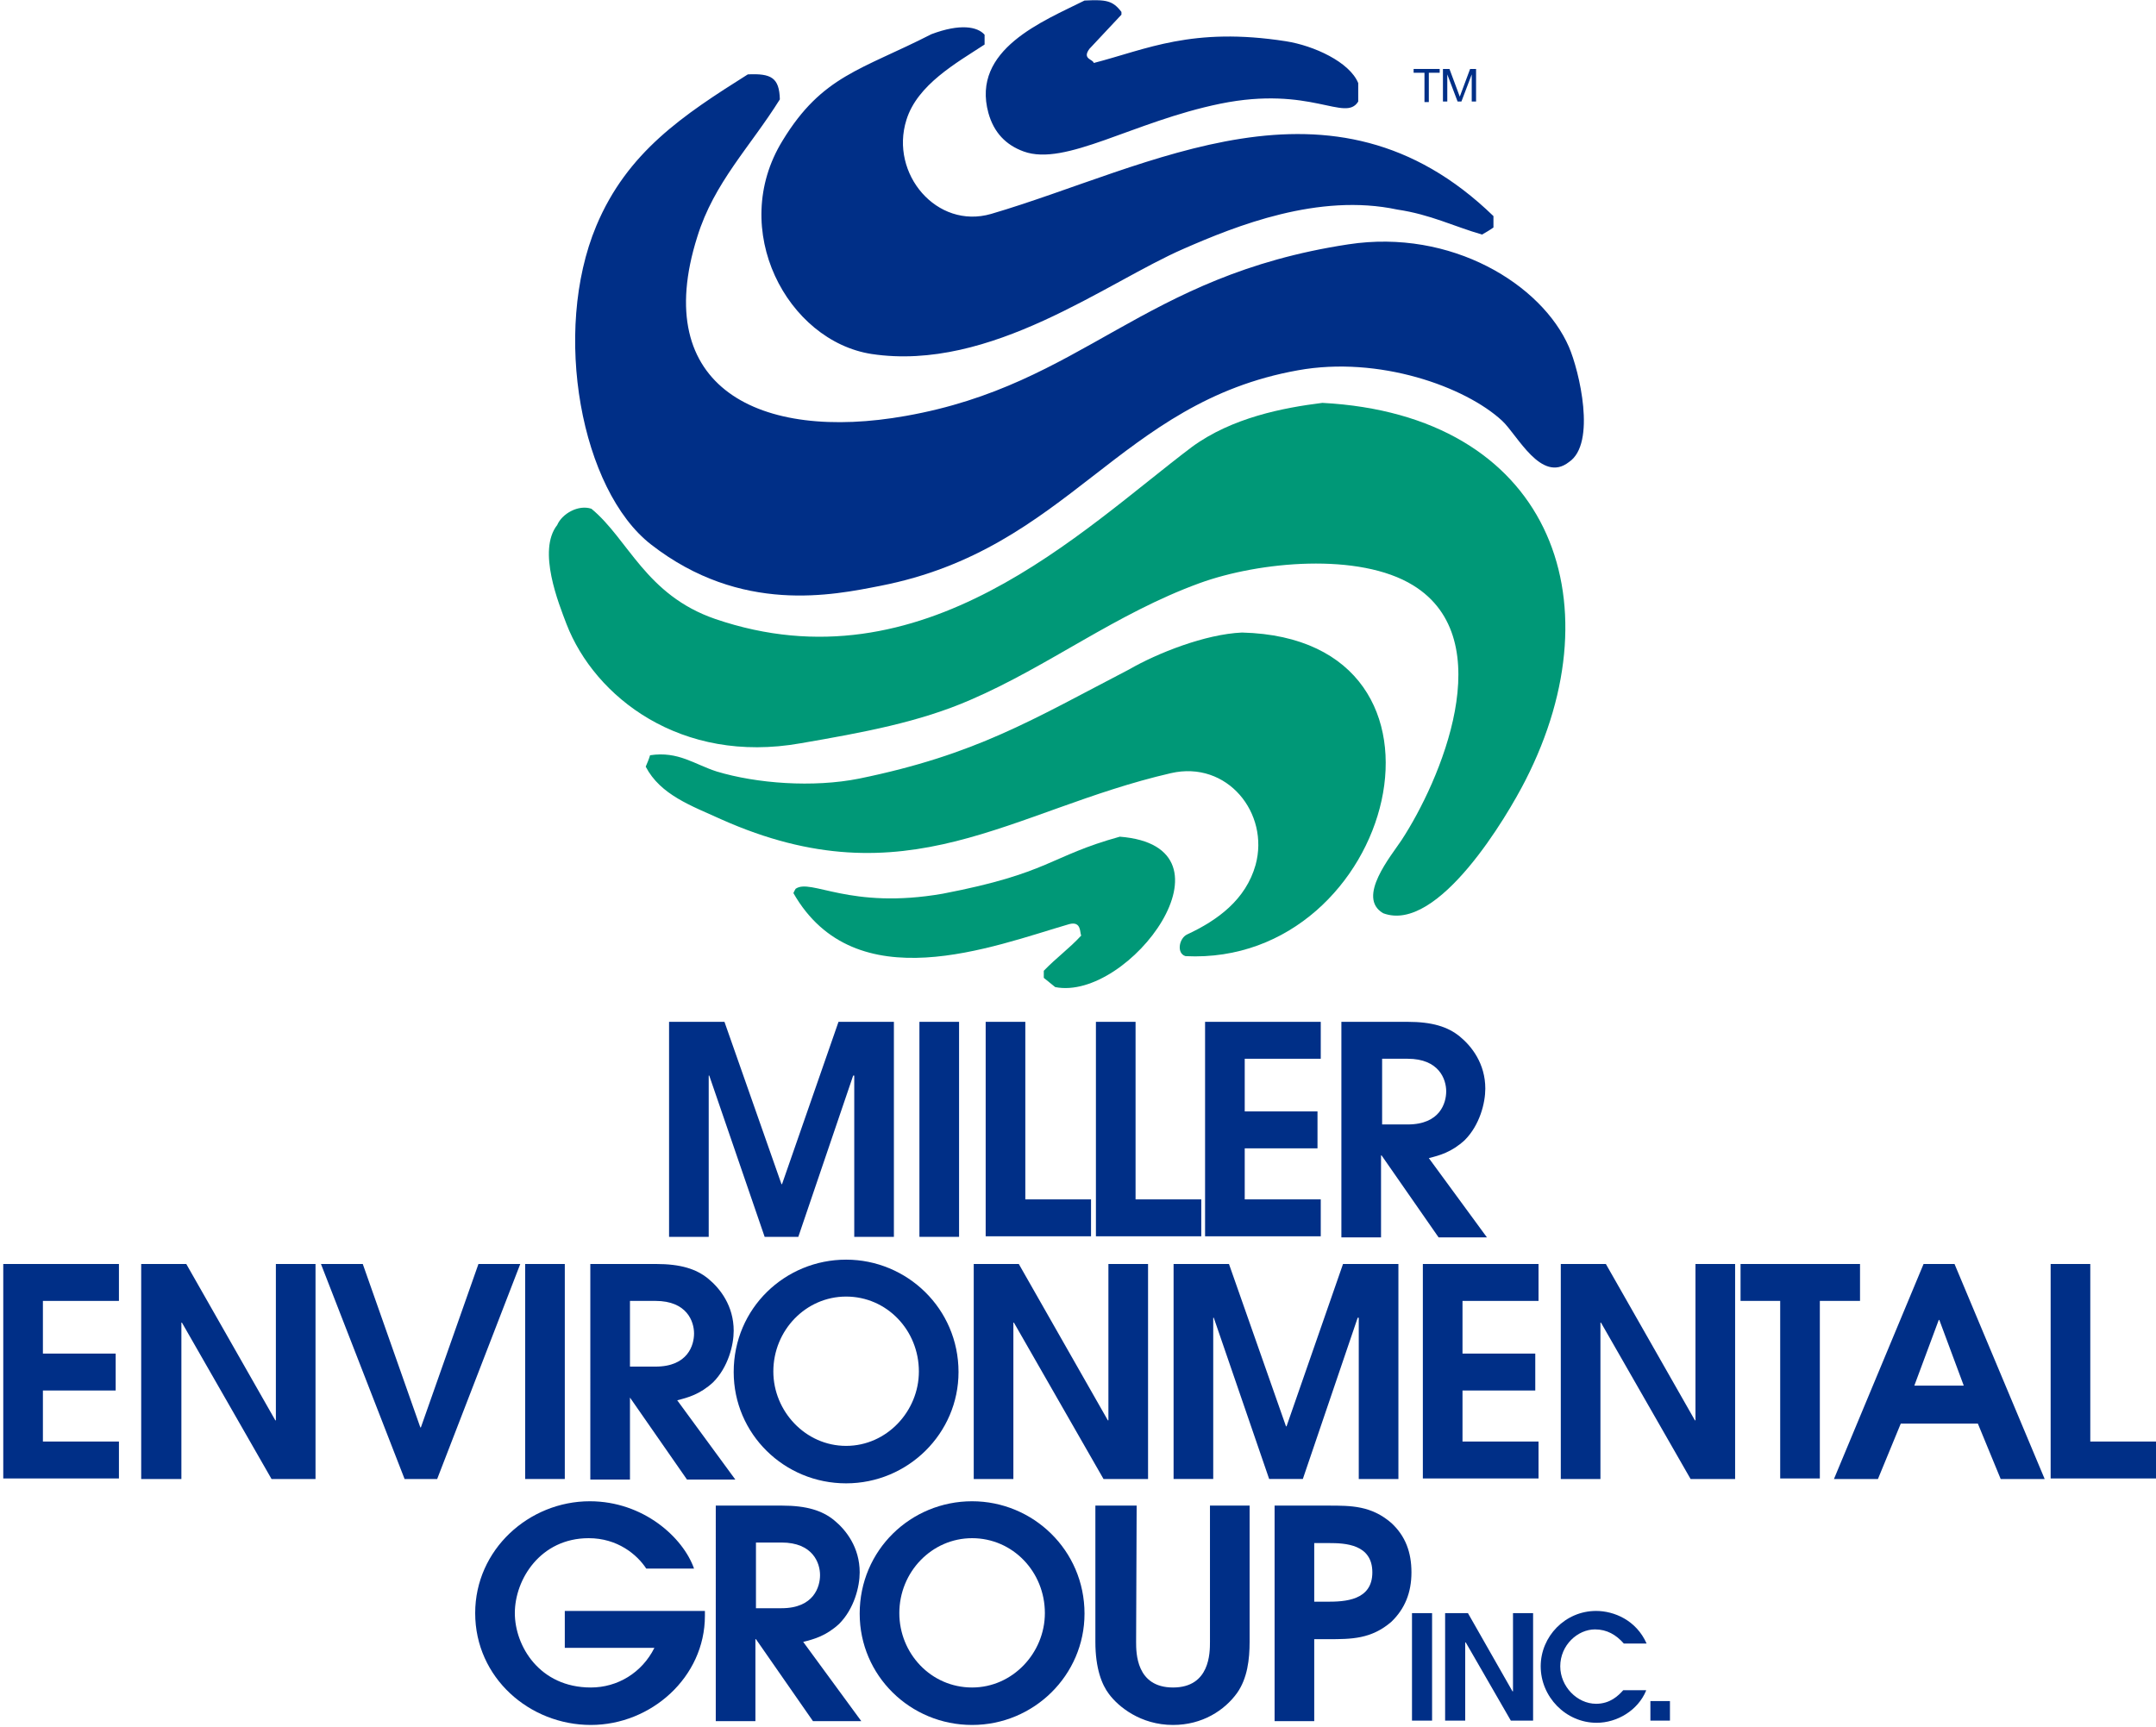 <?xml version="1.0" encoding="UTF-8"?> <!-- Generator: Adobe Illustrator 24.3.0, SVG Export Plug-In . SVG Version: 6.00 Build 0) --> <svg xmlns="http://www.w3.org/2000/svg" xmlns:xlink="http://www.w3.org/1999/xlink" version="1.1" id="Layer_1" x="0px" y="0px" viewBox="0 0 397 318" style="enable-background:new 0 0 397 318;" xml:space="preserve"> <style type="text/css"> .st0{fill-rule:evenodd;clip-rule:evenodd;fill:#002F87;} .st1{fill-rule:evenodd;clip-rule:evenodd;fill:#009877;} .st2{fill:#002F87;} </style> <g> <g> <g> <path class="st0" d="M188.5,27.9c7.7,2.8,20.1-5.5,36.2-8.8c16.7-3.4,23,3.5,25.4-0.4v-3.4c-1.6-3.9-8.2-6.9-13.3-7.7 c-17.3-2.7-25.7,1.5-35.4,4c-0.1-0.7-2.2-0.7-0.8-2.6c2-2.1,3.9-4.2,5.9-6.3V2.2c-1.6-2.1-2.8-2.3-6.8-2.1 c-7.6,3.8-20.9,9-17.7,20.7C183,24.4,185.2,26.7,188.5,27.9z M160.5,65.2c22,3.3,43.2-13.2,57.5-19.4c9.6-4.2,24.8-10.3,39.3-7.2 c6.1,0.9,10.4,3.1,15.6,4.6c0.7-0.4,1.4-0.8,2.1-1.3v-2.1c-29.8-28.9-63.2-9-92.5-0.4c-10,2.9-18.7-7.4-15.6-17.3 c2-6.5,9.2-10.5,14.4-13.9V6.4c-1.3-1.5-4.5-2.1-9.8-0.1c-12.9,6.6-20.1,7.6-27.4,19.6C134,42.3,145,62.8,160.5,65.2z M288.9,63.9c-5-11.5-21.6-21.8-40.6-18.9c-38.2,5.8-48.7,25.8-81.5,31.6c-26.9,4.8-47.2-5.2-38.4-33c3.1-10,9.7-16.5,15.2-25.3 c-0.1-4-1.6-4.8-5.9-4.6c-11.9,7.5-22.2,14.3-27.9,27.9c-8.2,19.6-2.8,48.7,10.1,58.7c16.6,12.9,33.5,9.3,42.2,7.6 c34.8-6.8,43.9-33.8,76.9-39.7c14.9-2.7,30.8,3,37.6,9.3c2.8,2.6,7.2,11.6,12.3,7.6C294,81.7,290.8,68.3,288.9,63.9z"></path> </g> <g> <path class="st1" d="M243.5,74.2c41.6,2.2,54.5,36,37.4,69.5c-3.3,6.5-16.1,28.3-26.2,24.5c-5-2.9,1.5-10.6,3.4-13.5 c7-10.7,18.4-36.9,2.1-46.9c-9.9-6.1-28.3-4.4-39.3-0.4c-15.4,5.6-27.8,15.3-42.2,21.5c-9.4,4.1-19.7,6-31.3,8 c-22,3.9-37.9-8.5-43.1-22c-1.4-3.7-5.4-13.5-1.7-18.2c0.9-2.1,3.9-3.8,6.3-3c6.8,5.6,10,15.9,22.8,20.3 c38.3,13.1,67.4-16.3,87.8-31.7C226.9,76.9,236.3,75.1,243.5,74.2z"></path> </g> <g> <path class="st1" d="M228.7,116.5c43.9,1.1,28.1,61.5-10.4,59.6c-1.7-0.5-1.2-3.3,0.3-4c5.6-2.6,10.8-6.4,12.6-12.8 c2.6-9.5-5.2-19.3-15.6-16.9c-29.5,6.8-48.5,23.8-82.8,8.5c-5.5-2.5-11.2-4.5-13.9-9.7c0.3-0.7,0.6-1.4,0.8-2.1 c5.2-0.8,8.2,1.7,12.3,3c7.3,2.2,17.7,3,26.2,1.3c21.5-4.4,31.8-10.8,49.7-20.1C213.1,120.3,221.9,116.8,228.7,116.5z"></path> </g> <g> <path class="st1" d="M206.2,154.1c23,1.8,1.7,30.4-11.9,27.7c-0.7-0.6-1.4-1.1-2.1-1.7c0-0.4,0-0.8,0-1.3 c2.3-2.4,4.7-4.1,6.9-6.5c-0.3-0.4,0.1-2.7-2.2-2.1c-14.1,4.1-39.4,14.2-50.8-5.7c0.1-0.3,0.3-0.6,0.4-0.8 c2.8-2,9.9,3.9,27.1,0.9C193.4,160.8,193.2,157.7,206.2,154.1z"></path> </g> </g> <g> <path class="st2" d="M123.2,188.2h10.2l10.5,29.9h0.1l10.4-29.9h10.2v39.6h-7.3v-29.7h-0.1h-0.1L147,227.8h-6.2l-10.2-29.7h-0.1 v29.7h-7.3V188.2z"></path> <path class="st2" d="M169.3,188.2h7.3v39.6h-7.3V188.2z"></path> <path class="st2" d="M181.5,188.2h7.3v32.7h12.1v6.8h-19.4V188.2z"></path> <path class="st2" d="M201.8,188.2h7.3v32.7h12.1v6.8h-19.4V188.2z"></path> <path class="st2" d="M221.9,188.2h21.3v6.8h-14v9.7h13.4v6.8h-13.4v9.4h14v6.8h-21.3V188.2z"></path> <path class="st2" d="M247.1,188.2h12.1c4.5,0,7.4,0.9,9.6,2.7c2.2,1.8,4.7,5,4.7,9.6c0,2.6-1,6.7-3.8,9.5 c-2.4,2.2-4.6,2.8-6.6,3.3l10.7,14.6h-8.9l-10.5-15.1h-0.1v15.1h-7.3V188.2z M254.5,207.1h4.7c6,0,7.1-4,7.1-6.1 c0-2.2-1.3-6-7.1-6h-4.7V207.1z"></path> <path class="st2" d="M0.6,232.8h21.3v6.8h-14v9.7h13.4v6.8H7.9v9.4h14v6.8H0.6V232.8z"></path> <path class="st2" d="M26,232.8h8.3l16.4,28.8h0.1v-28.8h7.3v39.6H50l-16.5-28.8h-0.1v28.8H26V232.8z"></path> <path class="st2" d="M59.1,232.8h7.7l10.6,30.1h0.1l10.6-30.1h7.7l-15.3,39.6h-6L59.1,232.8z"></path> <path class="st2" d="M96.7,232.8h7.3v39.6h-7.3V232.8z"></path> <path class="st2" d="M108.7,232.8h12.1c4.5,0,7.4,0.9,9.6,2.7c2.2,1.8,4.7,5,4.7,9.6c0,2.6-1,6.7-3.8,9.5 c-2.4,2.2-4.6,2.8-6.6,3.3l10.7,14.6h-8.9l-10.5-15.1H116v15.1h-7.3V232.8z M116,251.7h4.7c6,0,7.1-4,7.1-6.1c0-2.2-1.3-6-7.1-6 H116V251.7z"></path> <path class="st2" d="M155.8,232c11.2,0,20.7,9,20.7,20.7c0,11.3-9.3,20.5-20.7,20.5c-11.4,0-20.7-9.1-20.7-20.5 C135.1,240.9,144.6,232,155.8,232z M155.8,266.3c7.5,0,13.4-6.4,13.4-13.7c0-7.6-5.9-13.8-13.4-13.8c-7.4,0-13.4,6.2-13.4,13.8 C142.4,259.9,148.3,266.3,155.8,266.3z"></path> <path class="st2" d="M179.3,232.8h8.3l16.4,28.8h0.1v-28.8h7.3v39.6h-8.2l-16.5-28.8h-0.1v28.8h-7.3V232.8z"></path> <path class="st2" d="M216.1,232.8h10.2l10.5,29.9h0.1l10.4-29.9h10.2v39.6h-7.3v-29.7h-0.1H250l-10.1,29.7h-6.2l-10.2-29.7h-0.1 v29.7h-7.3V232.8z"></path> <path class="st2" d="M262,232.8h21.3v6.8h-14v9.7h13.4v6.8h-13.4v9.4h14v6.8H262V232.8z"></path> <path class="st2" d="M287.4,232.8h8.3l16.4,28.8h0.1v-28.8h7.3v39.6h-8.2l-16.5-28.8h-0.1v28.8h-7.3V232.8z"></path> <path class="st2" d="M327.8,239.6h-7.3v-6.8h22v6.8h-7.4v32.7h-7.3V239.6z"></path> <path class="st2" d="M354.2,232.8h5.7l16.6,39.6h-8.1l-4.2-10.2h-14.2l-4.2,10.2h-8.1L354.2,232.8z M352.5,255.2h9.1l-4.5-12.1 H357L352.5,255.2z"></path> <path class="st2" d="M377.6,232.8h7.3v32.7H397v6.8h-19.4V232.8z"></path> <path class="st2" d="M104,296.7h25.8v0.9c0,11.3-9.9,20.1-21,20.1c-11.3,0-21.3-8.7-21.3-20.6c0-11.7,9.9-20.6,21.1-20.6 c9.9,0,17.2,6.7,19.2,12.4h-8.8c-1.7-2.6-5.3-5.6-10.6-5.6c-8.9,0-13.6,7.6-13.6,13.8c0,6,4.5,13.7,14,13.7 c4.9,0,9.4-2.7,11.7-7.3H104V296.7z"></path> <path class="st2" d="M131.9,277.3H144c4.5,0,7.4,0.9,9.6,2.7c2.2,1.8,4.7,5,4.7,9.6c0,2.6-1,6.7-3.8,9.5c-2.4,2.2-4.6,2.8-6.6,3.3 l10.7,14.6h-8.9l-10.5-15.1h-0.1v15.1h-7.3V277.3z M139.2,296.2h4.7c6,0,7.1-4,7.1-6.1c0-2.2-1.3-6-7.1-6h-4.7V296.2z"></path> <path class="st2" d="M179,276.5c11.2,0,20.7,9,20.7,20.7c0,11.3-9.3,20.5-20.7,20.5c-11.4,0-20.7-9.1-20.7-20.5 C158.3,285.5,167.7,276.5,179,276.5z M179,310.8c7.5,0,13.4-6.4,13.4-13.7c0-7.6-5.9-13.8-13.4-13.8c-7.4,0-13.4,6.2-13.4,13.8 C165.6,304.5,171.4,310.8,179,310.8z"></path> <path class="st2" d="M209.3,277.3l-0.1,25.1c0,2,0,8.4,6.8,8.4c6.8,0,6.8-6.4,6.8-8.4v-25.1h7.3v25.1c0,3.2-0.4,6.7-2.3,9.4 c-2.3,3.2-6.4,5.9-11.8,5.9c-6,0-10.1-3.4-11.8-5.7c-1.3-1.7-2.5-4.7-2.5-9.6v-25.1H209.3z"></path> <path class="st2" d="M234.7,277.3h9.9c4.2,0,7.9,0,11.6,3.2c2.6,2.4,3.7,5.4,3.7,9.1c0,3.7-1.2,6.7-3.7,9.1 c-3.7,3.2-7.4,3.2-11.6,3.2H242v15.1h-7.3V277.3z M242,295h2.4c3.2,0,8.3-0.2,8.3-5.4c0-5.2-5-5.4-8-5.4H242V295z"></path> <path class="st2" d="M260,297.1h3.7v19.8H260V297.1z"></path> <path class="st2" d="M266.1,297.1h4.2l8.2,14.4h0.1v-14.4h3.7v19.8h-4.1l-8.3-14.4h-0.1v14.4h-3.7V297.1z"></path> <path class="st2" d="M303.1,311.4c-1.5,3.6-5.3,5.9-9.1,5.9c-5.7,0-10.3-4.8-10.3-10.4c0-5.5,4.5-10.2,10.2-10.2 c3.3,0,7.4,1.7,9.3,6H299c-1.4-1.6-3.1-2.6-5.3-2.6c-3.2,0-6.4,2.9-6.4,6.8c0,3.7,3.1,6.9,6.6,6.9c2.6,0,4.1-1.5,5-2.5H303.1z"></path> <path class="st2" d="M303.9,313.3h3.6v3.6h-3.6V313.3z"></path> </g> <g> <path class="st2" d="M262.3,13.4h-2v-0.7h4.8v0.7h-2v5.4h-0.8V13.4z"></path> <path class="st2" d="M265.8,12.7h1.1l1.9,5.1l1.9-5.1h1.1v6h-0.8v-5h0l-1.9,5h-0.7l-1.9-5h0v5h-0.8V12.7z"></path> </g> </g> </svg> 